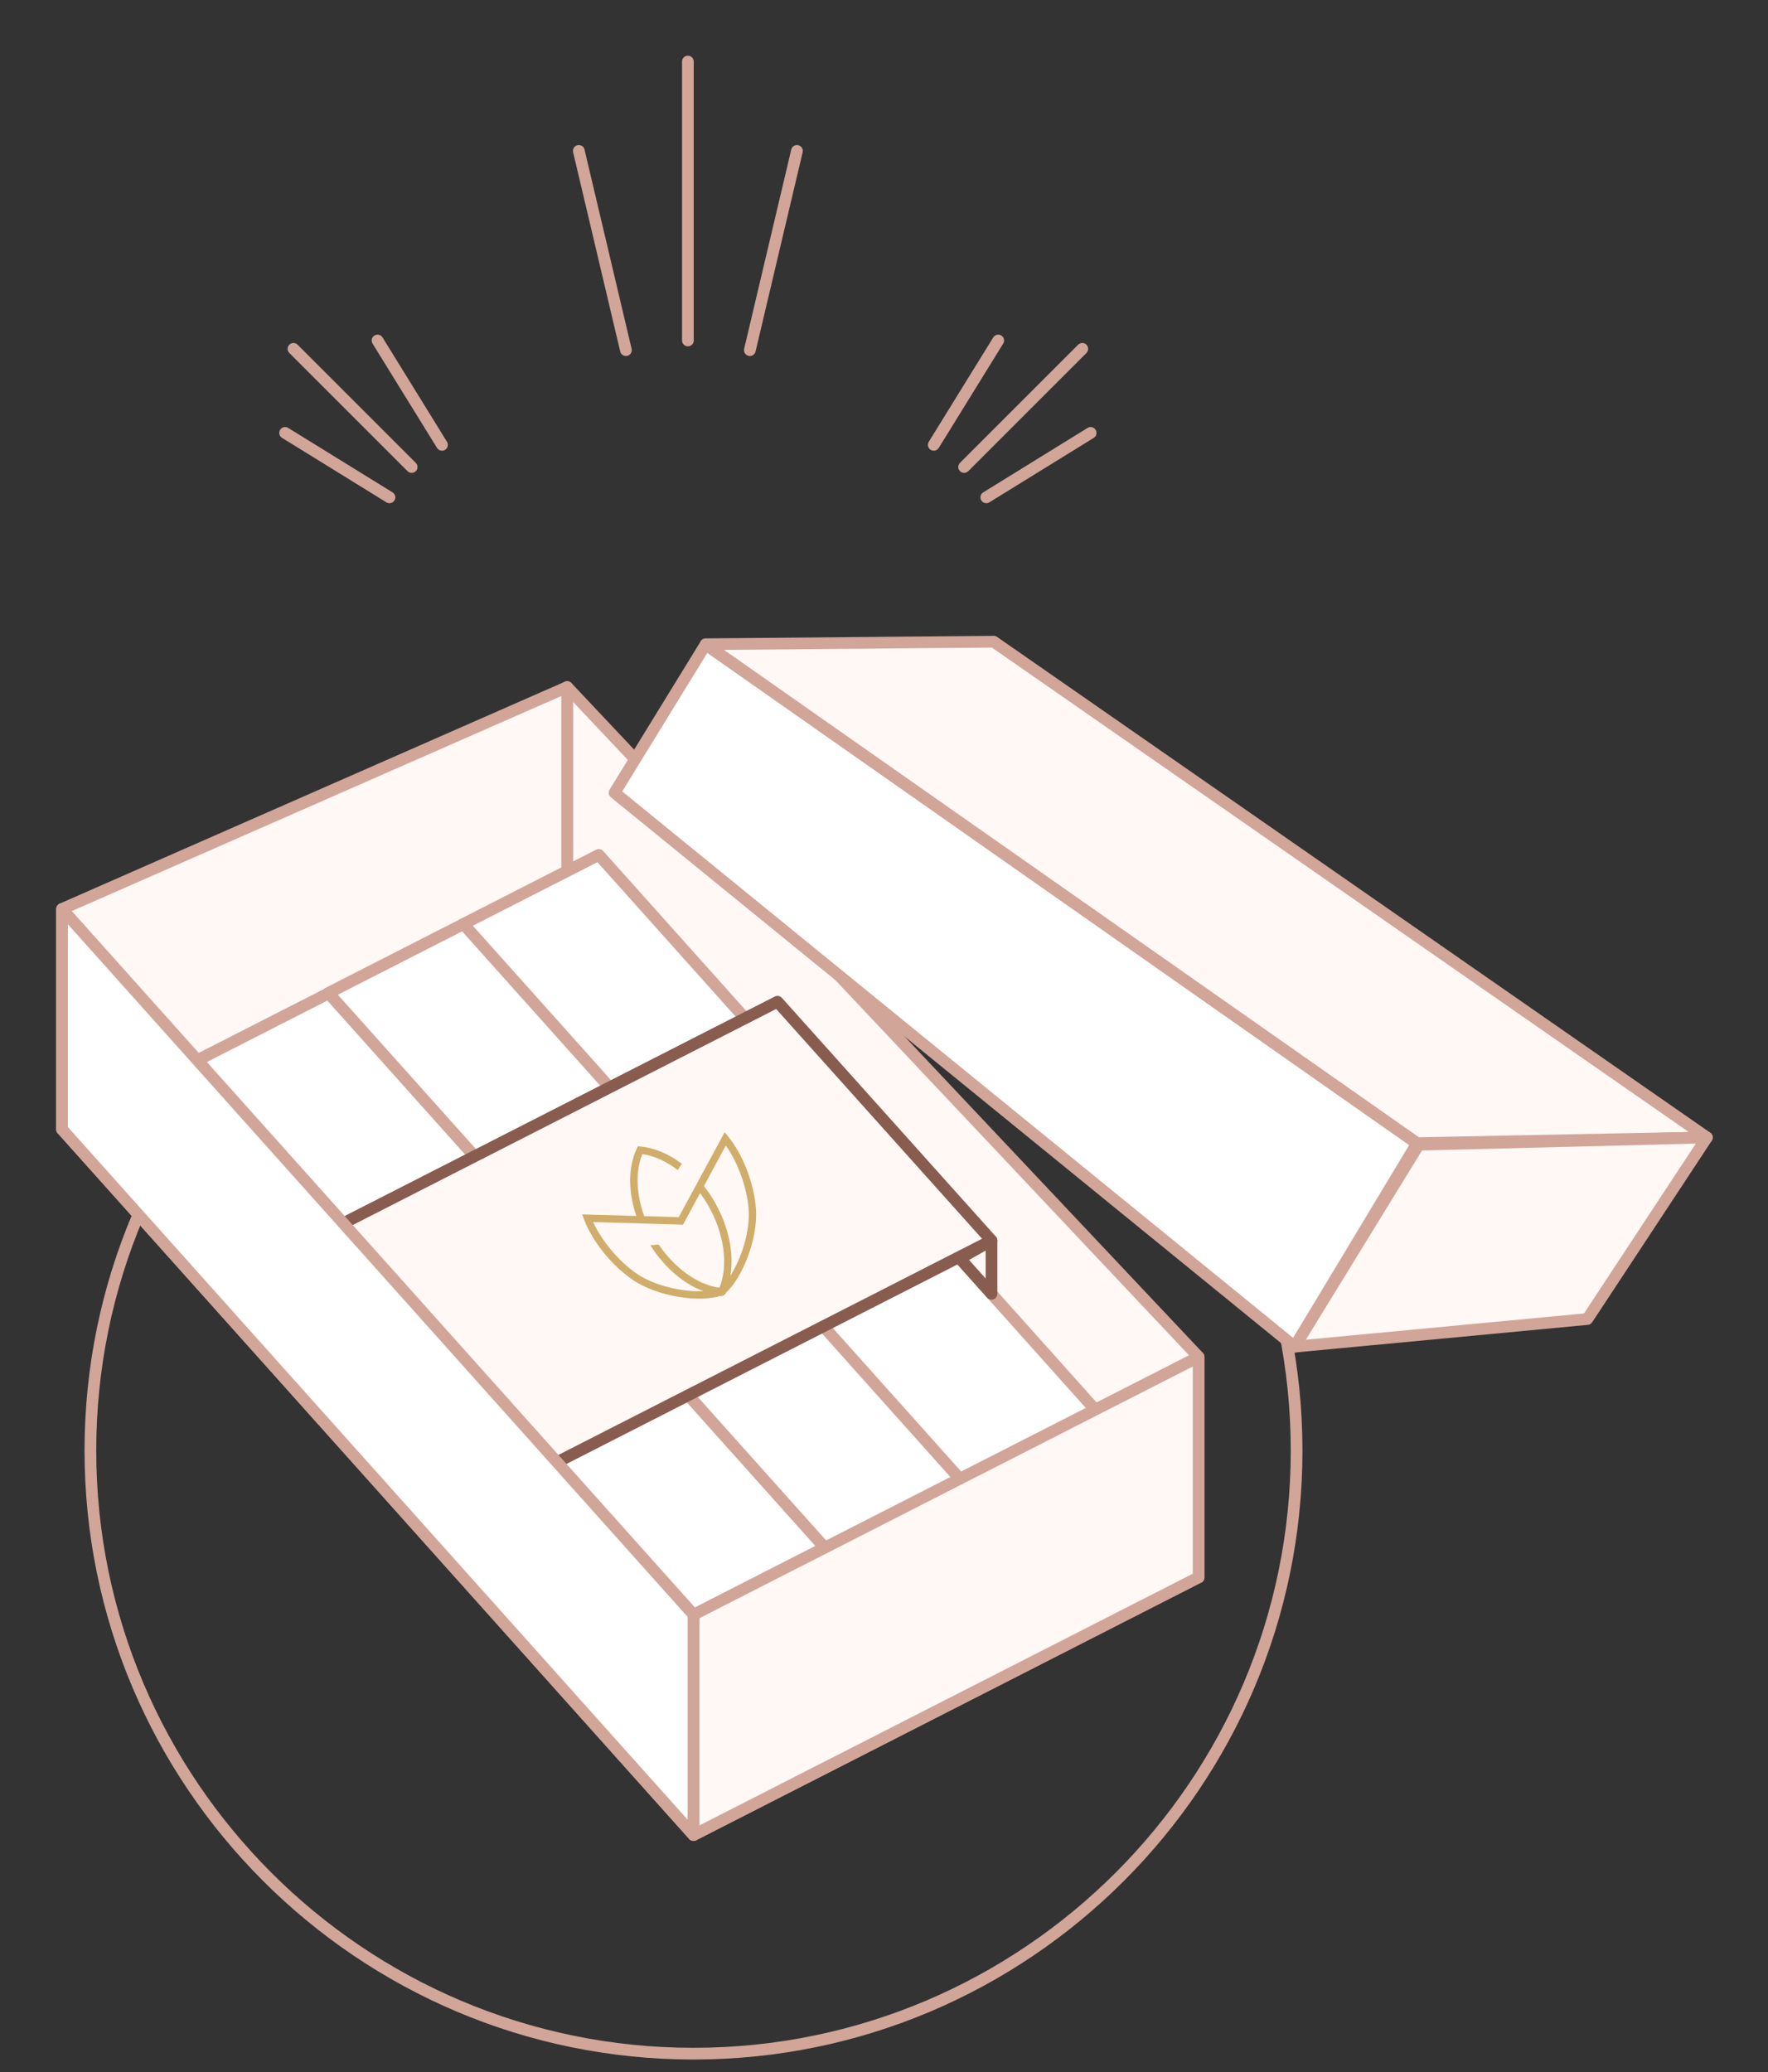 <svg version="1.1" xmlns="http://www.w3.org/2000/svg" xmlns:xlink="http://www.w3.org/1999/xlink" viewBox="0 0 244 286" width="244" height="286" xml:space="preserve">
<rect x="0" y="0" width="244" height="286" fill="#333333" stroke="none"/>
<style type="text/css">
<![CDATA[
.fill_1 {
fill: #D1A598;
}
.fill_2 {
fill: #FFF8F5;
}
.fill_3 {
fill: #885C4F;
}
.fill_4 {
fill: #D1AD6B;
}
.fill_white {
fill: white;
}
]]>
</style>
<defs>
	<g id="icon">
		<g>
			<path class="fill_1" d="M95.708,284.246c-46.341,0-84.042-37.702-84.042-84.043s37.701-84.042,84.042-84.042
				s84.043,37.701,84.043,84.042S142.05,284.246,95.708,284.246z M95.708,117.776c-45.45,0-82.426,36.976-82.426,82.426
				s36.976,82.427,82.426,82.427s82.427-36.977,82.427-82.427S141.159,117.776,95.708,117.776z"/>
		</g>
		<g>
			<polygon class="fill_2" points="8.565,155.867 78.275,120.297 165.418,217.693 95.709,253.262"/>
			<path class="fill_1" d="M95.709,254.07c-0.225,0-0.445-0.093-0.603-0.269L7.963,156.406
				c-0.167-0.187-0.238-0.441-0.192-0.688c0.046-0.246,0.204-0.458,0.427-0.571l69.709-35.569c0.328-0.166,0.726-0.092,0.969,0.181
				l87.144,97.396c0.167,0.187,0.238,0.441,0.192,0.688c-0.046,0.246-0.204,0.458-0.427,0.571l-69.709,35.569
				C95.959,254.041,95.833,254.07,95.709,254.07z M9.867,156.11l86.028,96.149l68.221-34.809L78.087,121.3L9.867,156.11z"/>
		</g>
		<g>
			<polygon class="fill_2" points="165.418,217.693 78.275,120.297 78.275,94.826 165.418,187.278"/>
			<path class="fill_1" d="M165.418,218.501c-0.226,0-0.446-0.094-0.602-0.269l-87.144-97.396
				c-0.133-0.148-0.206-0.34-0.206-0.539V94.827c0-0.331,0.202-0.629,0.51-0.751s0.659-0.044,0.886,0.197l87.144,92.451
				c0.142,0.15,0.22,0.348,0.22,0.554v30.415c0,0.335-0.207,0.635-0.52,0.755C165.612,218.484,165.515,218.501,165.418,218.501z
				M79.083,119.989l85.527,95.589v-27.979L79.083,96.862V119.989z"/>
		</g>
		<g>
			<polygon class="fill_2" points="8.565,155.867 78.275,120.297 78.275,94.826 8.565,125.452"/>
			<path class="fill_1" d="M8.565,156.675c-0.146,0-0.293-0.04-0.422-0.119c-0.24-0.146-0.386-0.408-0.386-0.689v-30.415
				c0-0.321,0.189-0.611,0.483-0.74l69.709-30.625c0.25-0.111,0.538-0.086,0.767,0.063c0.229,0.149,0.366,0.404,0.366,0.677v25.471
				c0,0.304-0.17,0.582-0.441,0.72L8.933,156.586C8.817,156.646,8.691,156.675,8.565,156.675z M9.374,125.979v28.567l68.093-34.745
				V96.064L9.374,125.979z"/>
		</g>
		<g>
			<g>
				<polygon class="fill_white" points="45.384,137.08 26.701,146.613 106.81,236.147 113.844,213.594"/>
				<path class="fill_1" d="M106.81,236.955c-0.227,0-0.447-0.096-0.602-0.269l-80.109-89.534
					c-0.167-0.187-0.238-0.441-0.192-0.688c0.046-0.246,0.204-0.458,0.427-0.571l18.684-9.533c0.328-0.167,0.726-0.092,0.969,0.181
					l68.459,76.514c0.19,0.212,0.254,0.508,0.169,0.78l-7.034,22.553c-0.086,0.278-0.316,0.487-0.6,0.549
					C106.924,236.949,106.867,236.955,106.81,236.955z M28.002,146.856l78.459,87.69l6.474-20.755l-67.738-75.708L28.002,146.856z"/>
			</g>
		</g>
		<g>
			<g>
				<polygon class="fill_white" points="64.009,127.511 45.325,137.044 125.434,226.578 132.469,204.025"/>
				<path class="fill_1" d="M125.435,227.386c-0.227,0-0.447-0.096-0.602-0.269l-80.109-89.534
					c-0.167-0.187-0.238-0.441-0.192-0.688c0.046-0.246,0.204-0.458,0.427-0.571l18.684-9.533c0.328-0.166,0.726-0.092,0.969,0.181
					l68.46,76.514c0.19,0.212,0.254,0.508,0.169,0.78l-7.034,22.553c-0.086,0.278-0.316,0.487-0.6,0.549
					C125.549,227.38,125.492,227.386,125.435,227.386z M46.627,137.288l78.46,87.69l6.474-20.756l-67.739-75.708L46.627,137.288z"/>
			</g>
		</g>
		<g>
			<g>
				<polygon class="fill_white" points="82.639,117.99 63.955,127.523 144.064,217.057 151.098,194.504"/>
				<path class="fill_1" d="M144.064,217.865c-0.227,0-0.447-0.096-0.602-0.269l-80.109-89.534
					c-0.167-0.187-0.238-0.441-0.192-0.688c0.046-0.246,0.204-0.458,0.427-0.571l18.684-9.533c0.329-0.166,0.725-0.092,0.969,0.181
					l68.459,76.514c0.19,0.212,0.254,0.508,0.169,0.78l-7.034,22.553c-0.086,0.278-0.316,0.487-0.6,0.549
					C144.178,217.859,144.121,217.865,144.064,217.865z M65.257,127.767l78.459,87.69l6.474-20.756l-67.738-75.708L65.257,127.767z"
					/>
			</g>
		</g>
		<g>
			<polygon class="fill_2" points="67.128,206.78 136.837,171.211 107.301,138.255 37.592,173.824"/>
			<path class="fill_3" d="M67.128,207.588c-0.225,0-0.445-0.093-0.603-0.269L36.99,174.364
				c-0.167-0.187-0.238-0.441-0.192-0.688s0.204-0.458,0.427-0.572l69.709-35.569c0.328-0.167,0.724-0.092,0.969,0.18l29.535,32.956
				c0.167,0.187,0.238,0.441,0.192,0.688s-0.204,0.458-0.427,0.572L67.495,207.5C67.378,207.559,67.252,207.588,67.128,207.588z
				M38.895,174.067l28.419,31.71l68.22-34.809l-28.419-31.711L38.895,174.067z"/>
		</g>
		<g>
			<polygon class="fill_2" points="95.709,253.262 165.418,217.693 165.418,187.278 95.709,222.847"/>
			<path class="fill_1" d="M95.708,254.07c-0.146,0-0.293-0.04-0.422-0.119c-0.24-0.146-0.386-0.408-0.386-0.689v-30.415
				c0-0.304,0.17-0.582,0.441-0.72l69.709-35.569c0.251-0.127,0.55-0.116,0.789,0.031c0.24,0.146,0.386,0.408,0.386,0.689v30.415
				c0,0.304-0.17,0.582-0.441,0.72l-69.709,35.569C95.96,254.041,95.834,254.07,95.708,254.07z M96.517,223.342v28.6l68.093-34.744
				v-28.6L96.517,223.342z"/>
		</g>
		<g>
			<polygon class="fill_white" points="95.709,253.262 8.565,155.867 8.565,125.452 95.709,222.847"/>
			<path class="fill_1" d="M95.708,254.07c-0.226,0-0.446-0.094-0.602-0.269L7.963,156.406
				c-0.133-0.148-0.206-0.34-0.206-0.539v-30.415c0-0.335,0.207-0.635,0.52-0.755c0.313-0.121,0.667-0.034,0.891,0.216l87.143,97.396
				c0.133,0.148,0.206,0.34,0.206,0.539v30.415c0,0.335-0.207,0.635-0.52,0.755C95.903,254.053,95.805,254.07,95.708,254.07z
				M9.374,155.558L94.9,251.146v-27.991L9.374,127.567V155.558z"/>
		</g>
		<g>
			<polygon class="fill_2" points="136.837,178.564 136.837,171.211 132.469,173.683"/>
			<path class="fill_3" d="M136.836,179.373c-0.226,0-0.446-0.094-0.603-0.269l-4.368-4.882
				c-0.163-0.183-0.234-0.429-0.195-0.67c0.04-0.241,0.187-0.452,0.399-0.572l4.368-2.472c0.25-0.142,0.556-0.14,0.805,0.005
				c0.248,0.145,0.401,0.411,0.401,0.698v7.354c0,0.335-0.207,0.635-0.52,0.755C137.031,179.355,136.933,179.373,136.836,179.373z
				M133.74,173.892l2.288,2.558v-3.853L133.74,173.892z"/>
		</g>
		<g>
			<polygon class="fill_white" points="178.677,185.861 84.813,109.408 97.373,88.956 195.554,157.818"/>
			<path class="fill_1" d="M178.677,186.669c-0.185,0-0.365-0.063-0.51-0.182l-93.863-76.453
				c-0.314-0.255-0.39-0.704-0.178-1.049l12.56-20.452c0.116-0.19,0.306-0.323,0.524-0.369c0.22-0.044,0.446,0.002,0.628,0.13
				l98.181,68.862c0.348,0.244,0.447,0.715,0.229,1.078l-16.877,28.043c-0.121,0.201-0.323,0.339-0.553,0.38
				C178.77,186.665,178.723,186.669,178.677,186.669z M85.873,109.229l92.592,75.417l16.008-26.599l-96.86-67.936L85.873,109.229z"/>
		</g>
		<g>
			<polygon class="fill_2" points="195.583,157.776 97.402,88.914 137.142,88.563 235.563,156.988"/>
			<path class="fill_1" d="M195.583,158.584c-0.166,0-0.328-0.051-0.464-0.146L96.938,89.576
				c-0.288-0.202-0.412-0.566-0.308-0.901c0.104-0.335,0.414-0.565,0.765-0.568l39.74-0.351c0.175-0.008,0.331,0.049,0.469,0.145
				l98.421,68.425c0.288,0.2,0.414,0.563,0.312,0.898c-0.102,0.335-0.407,0.567-0.757,0.574l-39.979,0.788
				C195.594,158.584,195.589,158.584,195.583,158.584z M99.93,89.7l95.901,67.263l37.224-0.733l-96.164-66.856L99.93,89.7z"/>
		</g>
		<g>
			<polygon class="fill_2" points="219.063,182.048 178.677,185.861 195.794,157.986 235.563,156.988"/>
			<path class="fill_1" d="M178.677,186.669c-0.277,0-0.538-0.143-0.686-0.381c-0.162-0.26-0.163-0.589-0.002-0.85
				l17.117-27.875c0.143-0.233,0.395-0.378,0.668-0.385l39.769-0.998c0.283,0,0.581,0.153,0.727,0.416
				c0.146,0.263,0.134,0.585-0.032,0.836l-16.5,25.06c-0.135,0.205-0.355,0.337-0.599,0.36l-40.386,3.813
				C178.727,186.668,178.702,186.669,178.677,186.669z M196.253,158.783l-16.04,26.121l38.388-3.624l15.437-23.445L196.253,158.783z
				M219.063,182.048h0.01H219.063z"/>
		</g>
		<g>
			<path class="fill_4" d="M100.491,156.85l-0.478-0.59l-0.361,0.668c-0.562,1.039-5.087,9.405-5.982,11.064
				c-0.742-0.023-2.648-0.078-4.764-0.14c-1.104-3.075-1.224-6.207-0.257-8.566c1.633,0.223,3.319,1.002,4.876,2.199l0.573-0.856
				c-1.803-1.373-3.777-2.224-5.719-2.392l-0.353-0.031l-0.15,0.32c-1.208,2.576-1.195,5.939-0.061,9.295
				c-2.993-0.087-6.078-0.176-6.719-0.194l-0.759-0.022l0.271,0.709c1.164,3.046,3.779,6.298,6.662,8.286
				c3.513,2.422,9.311,3.17,12.186,2.252l0.116,0.072l0.165-0.127l0.169,0.015l0.078-0.167l0.185-0.091l-0.004-0.11
				c2.235-2.028,4.493-7.422,4.157-11.676C104.049,163.276,102.544,159.383,100.491,156.85z M87.847,175.764
				c-2.461-1.696-4.79-4.477-5.993-7.103c4.502,0.13,11.894,0.344,12.083,0.352l0.327,0.017l0.152-0.29
				c0.041-0.079,0.995-1.842,2.202-4.075c0.393,0.53,0.763,1.09,1.102,1.678c2.235,3.876,2.832,8.295,1.564,11.387
				c-2.986-0.407-6.144-2.672-8.375-5.956l-1.155,0.085c1.965,3.101,4.601,5.337,7.329,6.348
				C94.265,178.326,90.371,177.504,87.847,175.764z M103.314,166.847c0.241,3.057-1,6.842-2.517,9.221
				c0.534-3.105-0.23-6.816-2.199-10.231c-0.442-0.766-0.93-1.481-1.45-2.15c1.016-1.878,2.135-3.948,3.02-5.585
				C101.84,160.458,103.079,163.867,103.314,166.847z"/>
		</g>
		<g>
			<path class="fill_1" d="M94.934,47.801c-0.446,0-0.808-0.362-0.808-0.808v-38.5c0-0.446,0.362-0.808,0.808-0.808
				s0.808,0.362,0.808,0.808v38.5C95.742,47.439,95.38,47.801,94.934,47.801z"/>
		</g>
		<g>
			<path class="fill_1" d="M103.487,49.135c-0.062,0-0.124-0.007-0.187-0.022c-0.434-0.103-0.703-0.538-0.601-0.973l6.5-27.5
				c0.103-0.434,0.536-0.702,0.973-0.601c0.434,0.103,0.703,0.538,0.601,0.973l-6.5,27.5
				C104.186,48.884,103.854,49.135,103.487,49.135z"/>
		</g>
		<g>
			<path class="fill_1" d="M86.381,49.135c-0.366,0-0.698-0.251-0.786-0.623l-6.5-27.5c-0.103-0.435,0.167-0.87,0.601-0.973
				c0.435-0.102,0.87,0.167,0.973,0.601l6.5,27.5c0.103,0.435-0.167,0.87-0.601,0.973C86.505,49.128,86.443,49.135,86.381,49.135z"/>
		</g>
		<g>
			<path class="fill_1" d="M133.057,65.264c-0.207,0-0.414-0.079-0.571-0.237c-0.316-0.315-0.316-0.827,0-1.143l16.31-16.31
				c0.315-0.316,0.827-0.316,1.143,0c0.316,0.315,0.316,0.827,0,1.143l-16.31,16.31C133.471,65.185,133.264,65.264,133.057,65.264z"
				/>
		</g>
		<g>
			<path class="fill_1" d="M136.116,69.452c-0.271,0-0.536-0.136-0.688-0.383c-0.235-0.38-0.117-0.878,0.263-1.112
				l14.404-8.896c0.38-0.236,0.878-0.117,1.112,0.263c0.235,0.38,0.117,0.878-0.263,1.112l-14.404,8.896
				C136.408,69.413,136.261,69.452,136.116,69.452z"/>
		</g>
		<g>
			<path class="fill_1" d="M128.868,62.205c-0.145,0-0.292-0.039-0.424-0.121c-0.38-0.234-0.498-0.732-0.263-1.112
				l8.897-14.404c0.234-0.379,0.731-0.499,1.112-0.263c0.38,0.234,0.498,0.732,0.263,1.112l-8.897,14.404
				C129.403,62.069,129.139,62.205,128.868,62.205z"/>
		</g>
		<g>
			<path class="fill_1" d="M56.812,65.264c-0.207,0-0.414-0.079-0.571-0.237l-16.31-16.31c-0.316-0.315-0.316-0.827,0-1.143
				c0.315-0.316,0.827-0.316,1.143,0l16.31,16.31c0.316,0.315,0.316,0.827,0,1.143C57.225,65.185,57.019,65.264,56.812,65.264z"/>
		</g>
		<g>
			<path class="fill_1" d="M53.752,69.452c-0.145,0-0.292-0.039-0.424-0.121l-14.404-8.896
				c-0.379-0.234-0.498-0.732-0.263-1.112c0.234-0.38,0.731-0.499,1.112-0.263l14.404,8.896c0.379,0.234,0.498,0.732,0.263,1.112
				C54.288,69.315,54.023,69.452,53.752,69.452z"/>
		</g>
		<g>
			<path class="fill_1" d="M61,62.205c-0.271,0-0.536-0.136-0.688-0.383l-8.896-14.404c-0.235-0.38-0.117-0.878,0.263-1.112
				c0.38-0.236,0.877-0.116,1.112,0.263l8.896,14.404c0.235,0.38,0.117,0.878-0.263,1.112C61.292,62.167,61.145,62.205,61,62.205z"/>
		</g>
	</g>
</defs>
<use xlink:href="#icon" href="#icon"/>
</svg>
